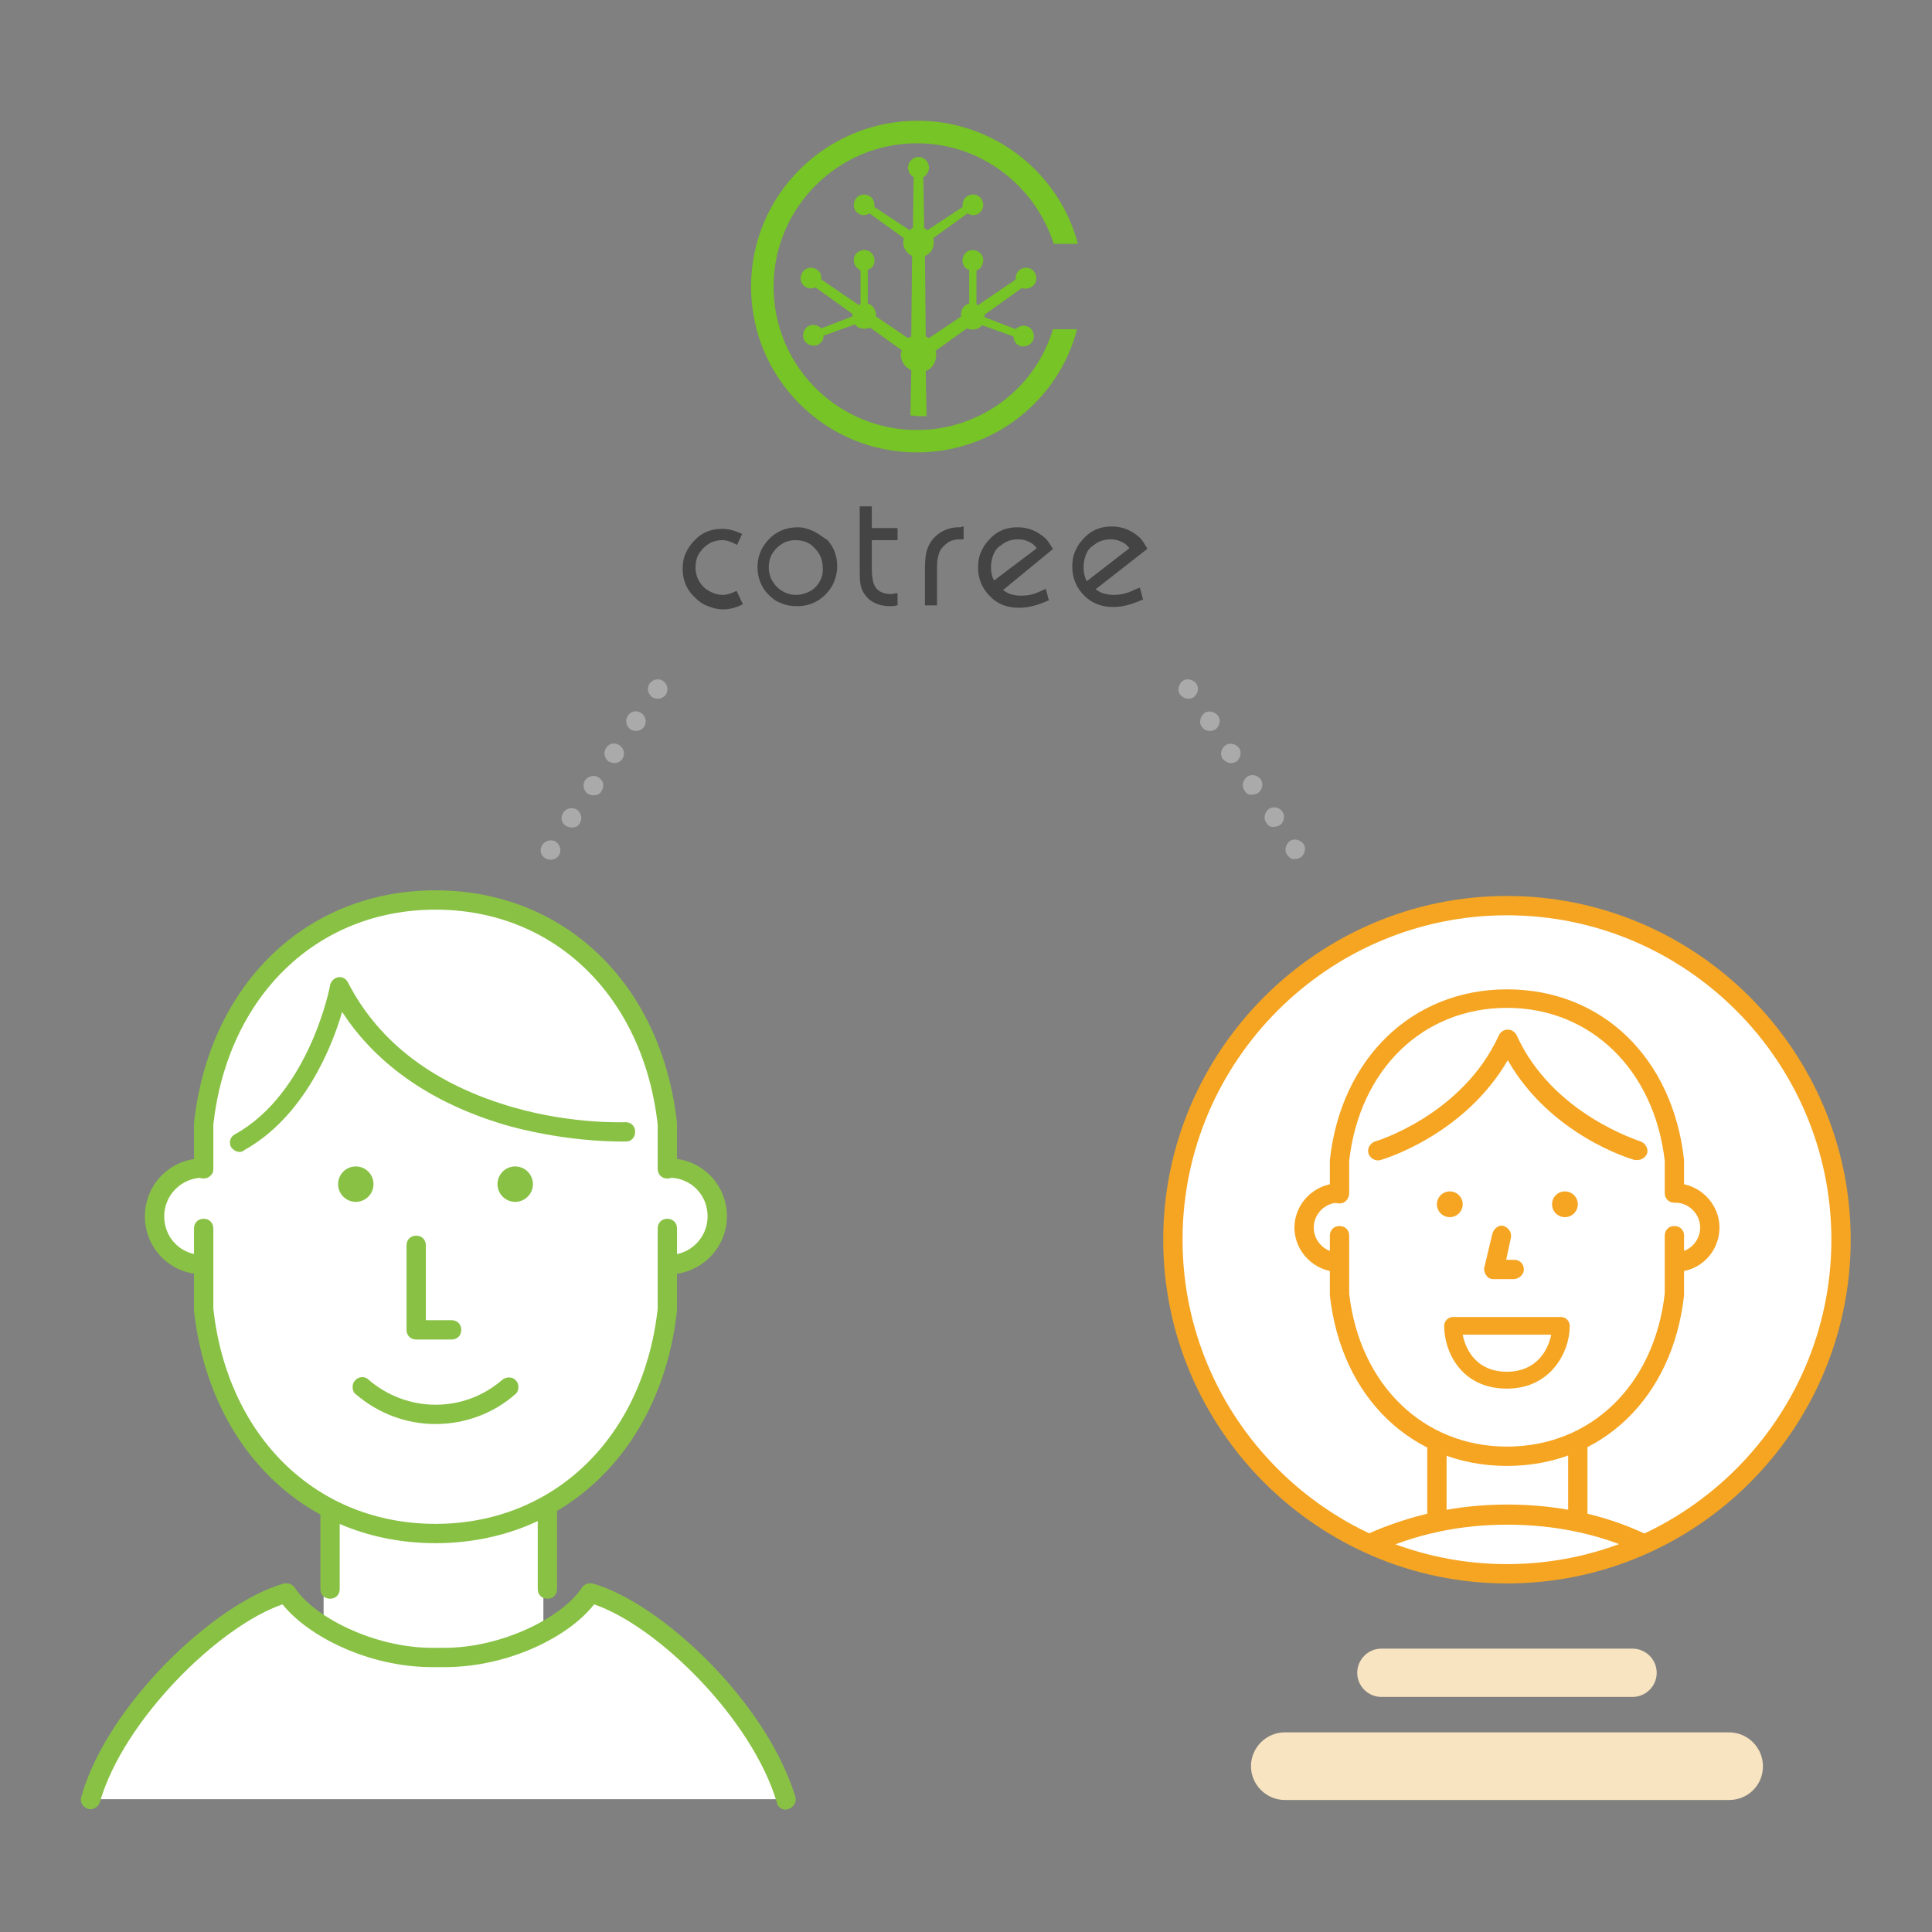 <svg width="240" height="240" viewBox="0 0 240 240" fill="none" xmlns="http://www.w3.org/2000/svg">
  <rect x="0" y="0" width="240" height="240" fill="#808080" stroke="none"/>
  <path d="M10.6 223.5H97.2C97.2 223.5 94.3 206.7 73.9 198.4C71.8 199.5 67.5 202.9 67.5 202.9V186.6H40.2V202.9L35.7 198.1C35.7 198.1 20.5 202.9 10.6 223.5Z" fill="white"></path>
  <path d="M187.2 195.5C210.12 195.5 228.7 176.92 228.7 154C228.7 131.08 210.12 112.5 187.2 112.5C164.28 112.5 145.7 131.08 145.7 154C145.7 176.92 164.28 195.5 187.2 195.5Z" fill="white"></path>
  <path d="M187.2 196.7C163.7 196.7 144.5 177.5 144.5 154C144.5 130.5 163.7 111.3 187.2 111.3C210.7 111.3 229.9 130.5 229.9 154C229.9 177.5 210.8 196.7 187.2 196.7ZM187.2 113.7C165 113.7 146.9 131.8 146.9 154C146.9 176.2 165 194.3 187.2 194.3C209.4 194.3 227.5 176.2 227.5 154C227.5 131.8 209.4 113.7 187.2 113.7Z" fill="#F5A522"></path>
  <path d="M90 151.1C90 147.6 87.3 144.6 83.9 144.2V139.5V139.4C82 122.3 70 110.8 54.1 110.8C38.2 110.8 26.2 122.3 24.3 139.5V139.6V144.3C20.9 144.7 18.2 147.6 18.2 151.2C18.2 154.8 20.9 157.7 24.3 158.1V162.8V162.9C26.2 180.1 38.2 191.6 54.1 191.6C70 191.6 82 180.1 83.9 162.9V162.8V158C87.3 157.6 90 154.7 90 151.1Z" fill="white"></path>
  <path d="M25.2 158.299C21.2 158.299 18 155.099 18 151.099C18 147.099 21.2 143.899 25.2 143.899C25.9 143.899 26.4 144.399 26.4 145.099C26.4 145.799 25.9 146.299 25.2 146.299C22.6 146.299 20.4 148.399 20.4 151.099C20.4 153.799 22.5 155.899 25.2 155.899C25.9 155.899 26.4 156.399 26.4 157.099C26.4 157.799 25.8 158.299 25.2 158.299Z" fill="#89C145"></path>
  <path d="M83.1 158.299C82.4 158.299 81.9 157.799 81.9 157.099C81.9 156.399 82.4 155.899 83.1 155.899C85.7 155.899 87.9 153.799 87.9 151.099C87.9 148.399 85.8 146.299 83.1 146.299C82.4 146.299 81.9 145.799 81.9 145.099C81.9 144.399 82.4 143.899 83.1 143.899C87.1 143.899 90.3 147.099 90.3 151.099C90.3 155.099 87 158.299 83.1 158.299Z" fill="#89C145"></path>
  <path d="M54.1 176.9C50.5 176.9 47 175.6 44.2 173.2C43.9 173 43.8 172.6 43.8 172.3C43.8 172 43.9 171.7 44.1 171.5C44.5 171 45.3 170.9 45.8 171.4C48.1 173.4 51.1 174.5 54.1 174.5C57.2 174.5 60.1 173.4 62.4 171.4C62.9 171 63.7 171 64.1 171.5C64.3 171.7 64.4 172 64.4 172.3C64.4 172.6 64.3 173 64 173.2C61.3 175.6 57.7 176.9 54.1 176.9Z" fill="#89C145"></path>
  <path d="M64 149.299C65.215 149.299 66.2 148.314 66.2 147.099C66.2 145.884 65.215 144.899 64 144.899C62.785 144.899 61.8 145.884 61.8 147.099C61.8 148.314 62.785 149.299 64 149.299Z" fill="#89C145"></path>
  <path d="M44.2 149.299C45.415 149.299 46.4 148.314 46.4 147.099C46.4 145.884 45.415 144.899 44.2 144.899C42.985 144.899 42 145.884 42 147.099C42 148.314 42.985 149.299 44.2 149.299Z" fill="#89C145"></path>
  <path d="M56.1 166.4H51.7C51 166.4 50.5 165.9 50.5 165.2V154.7C50.5 154 51 153.5 51.7 153.5C52.4 153.5 52.9 154 52.9 154.7V164H56.1C56.8 164 57.3 164.5 57.3 165.2C57.3 165.9 56.8 166.4 56.1 166.4Z" fill="#89C145"></path>
  <path d="M25.3 146.4C24.6 146.4 24.1 145.9 24.1 145.2V139.6V139.5C26 122.2 38.1 110.6 54.1 110.6C70.1 110.6 82.2 122.2 84.1 139.5V139.6V145.2C84.1 145.9 83.6 146.4 82.9 146.4C82.2 146.4 81.7 145.9 81.7 145.2V139.7C79.9 123.7 68.8 113 54.1 113C39.4 113 28.3 123.7 26.5 139.7V145.3C26.5 145.9 25.9 146.4 25.3 146.4Z" fill="#89C145"></path>
  <path d="M54.1 191.699C38.1 191.699 26 180.099 24.1 162.799V162.699V152.599C24.1 151.899 24.6 151.399 25.3 151.399C26 151.399 26.5 151.899 26.5 152.599V162.599C28.3 178.599 39.4 189.299 54.1 189.299C68.8 189.299 79.9 178.599 81.7 162.599V152.599C81.7 151.899 82.2 151.399 82.9 151.399C83.6 151.399 84.1 151.899 84.1 152.599V162.699V162.799C82.2 180.099 70.1 191.699 54.1 191.699Z" fill="#89C145"></path>
  <path d="M29.8 143.099C29.4 143.099 29 142.899 28.7 142.499C28.4 141.899 28.6 141.199 29.2 140.899C38.4 135.799 41 122.599 41 122.399C41.1 121.899 41.5 121.499 42 121.399C42.5 121.299 43 121.599 43.2 121.999C47.1 129.599 54.1 134.799 63.9 137.599C71.3 139.699 77.7 139.399 77.7 139.399C78.4 139.399 78.9 139.899 78.9 140.599C78.9 141.299 78.4 141.799 77.8 141.799C77.5 141.799 71.1 141.999 63.3 139.899C54.1 137.299 46.9 132.499 42.5 125.699C41.2 130.199 37.7 138.799 30.3 142.899C30.2 142.999 30 143.099 29.8 143.099Z" fill="#89C145"></path>
  <path d="M68 198.599C67.3 198.599 66.8 198.099 66.8 197.399V187.899C66.8 187.199 67.3 186.699 68 186.699C68.7 186.699 69.2 187.199 69.2 187.899V197.399C69.2 198.099 68.7 198.599 68 198.599Z" fill="#89C145"></path>
  <path d="M41 198.599C40.3 198.599 39.8 198.099 39.8 197.399V187.899C39.8 187.199 40.3 186.699 41 186.699C41.7 186.699 42.2 187.199 42.2 187.899V197.399C42.2 198.099 41.7 198.599 41 198.599Z" fill="#89C145"></path>
  <path d="M97.6 224.799C97.1 224.799 96.6 224.499 96.5 223.899C93.4 213.499 81.7 201.999 73.8 199.299C70.7 203.299 63.2 207.099 55.2 207.099H53.7C45.7 207.099 38.2 203.199 35.1 199.299C27.2 201.999 15.3 213.699 12.4 223.899C12.2 224.499 11.5 224.899 10.9 224.699C10.3 224.499 9.9 223.899 10.1 223.199C13.3 211.799 26.7 199.099 35.3 196.699C35.8 196.599 36.3 196.799 36.6 197.199C38.9 200.799 46.4 204.699 53.7 204.699H55.2C62.5 204.699 70 200.799 72.3 197.199C72.6 196.799 73.1 196.599 73.6 196.699C82.1 199.099 95.2 211.399 98.8 223.199C99 223.799 98.6 224.499 98 224.699C97.8 224.799 97.7 224.799 97.6 224.799Z" fill="#89C145"></path>
  <path d="M166.3 158C163.3 158 160.8 155.5 160.8 152.5C160.8 149.5 163.3 147 166.3 147C167 147 167.5 147.5 167.5 148.2C167.5 148.9 167 149.4 166.3 149.4C164.6 149.4 163.2 150.8 163.2 152.5C163.2 154.2 164.6 155.6 166.3 155.6C167 155.6 167.5 156.1 167.5 156.8C167.5 157.5 167 158 166.3 158Z" fill="#F5A522"></path>
  <path d="M208.1 158C207.4 158 206.9 157.5 206.9 156.8C206.9 156.1 207.4 155.6 208.1 155.6C209.8 155.6 211.2 154.2 211.2 152.5C211.2 150.8 209.8 149.4 208.1 149.4C207.4 149.4 206.9 148.9 206.9 148.2C206.9 147.5 207.4 147 208.1 147C211.1 147 213.6 149.5 213.6 152.5C213.6 155.5 211.2 158 208.1 158Z" fill="#F5A522"></path>
  <path d="M194.4 151.2C195.283 151.2 196 150.484 196 149.6C196 148.716 195.283 148 194.4 148C193.516 148 192.8 148.716 192.8 149.6C192.8 150.484 193.516 151.2 194.4 151.2Z" fill="#F5A522"></path>
  <path d="M180.1 151.2C180.983 151.2 181.7 150.484 181.7 149.6C181.7 148.716 180.983 148 180.1 148C179.216 148 178.5 148.716 178.5 149.6C178.5 150.484 179.216 151.2 180.1 151.2Z" fill="#F5A522"></path>
  <path d="M188 158.901H185.5C185.1 158.901 184.8 158.701 184.6 158.401C184.4 158.101 184.3 157.701 184.4 157.401L185.4 153.201C185.6 152.601 186.2 152.101 186.8 152.301C187.4 152.501 187.8 153.101 187.7 153.701L187.1 156.501H188.1C188.8 156.501 189.3 157.001 189.3 157.701C189.3 158.401 188.6 158.901 188 158.901Z" fill="#F5A522"></path>
  <path d="M166.4 149.5C165.7 149.5 165.2 149 165.2 148.3V144.2V144.1C166.6 131.4 175.5 122.9 187.2 122.9C199 122.9 207.8 131.4 209.2 144.1V144.2V148.2C209.2 148.9 208.7 149.4 208 149.4C207.3 149.4 206.8 148.9 206.8 148.2V144.2C205.5 132.9 197.6 125.2 187.2 125.2C176.8 125.2 168.9 132.8 167.6 144.2V148.2C167.6 148.9 167.1 149.5 166.4 149.5Z" fill="#F5A522"></path>
  <path d="M187.2 182.101C175.4 182.101 166.6 173.601 165.2 160.901V160.801V153.501C165.2 152.801 165.7 152.301 166.4 152.301C167.1 152.301 167.6 152.801 167.6 153.501V160.701C168.9 172.001 176.8 179.701 187.2 179.701C197.6 179.701 205.5 172.101 206.8 160.701V153.501C206.8 152.801 207.3 152.301 208 152.301C208.7 152.301 209.2 152.801 209.2 153.501V160.801V160.901C207.8 173.601 199 182.101 187.2 182.101Z" fill="#F5A522"></path>
  <path d="M203.4 144.1C203.3 144.1 203.2 144.1 203.1 144.1C202.6 144 192.6 141 187.3 131.7C181.9 141 171.9 144 171.5 144.1C170.9 144.3 170.2 143.9 170 143.3C169.8 142.7 170.2 142 170.8 141.8C170.9 141.8 181.7 138.5 186.2 128.6C186.4 128.2 186.8 127.9 187.3 127.9C187.8 127.9 188.2 128.2 188.4 128.6C192.9 138.5 203.7 141.7 203.8 141.8C204.4 142 204.8 142.7 204.6 143.3C204.4 143.8 203.9 144.1 203.4 144.1Z" fill="#F5A522"></path>
  <path d="M187.2 172.501C181.5 172.501 179.4 167.901 179.4 164.701C179.4 164.101 179.9 163.601 180.5 163.601H193.9C194.5 163.601 195 164.101 195 164.701C195 168.001 192.6 172.501 187.2 172.501ZM181.7 165.801C182.1 167.801 183.5 170.401 187.2 170.401C190.8 170.401 192.3 167.801 192.7 165.801H181.7Z" fill="#F5A522"></path>
  <path d="M170.3 192.9C169.8 192.9 169.4 192.6 169.2 192.2C168.9 191.6 169.2 190.9 169.8 190.6C175.1 188.2 181 186.9 187.2 186.9C193.4 186.9 199.2 188.1 204.5 190.6C205.1 190.9 205.4 191.6 205.1 192.2C204.8 192.8 204.1 193.1 203.5 192.8C198.5 190.5 193 189.4 187.2 189.4C181.3 189.4 175.8 190.6 170.8 192.9C170.6 192.9 170.5 192.9 170.3 192.9Z" fill="#F5A522"></path>
  <path d="M196 190.1C195.3 190.1 194.8 189.6 194.8 188.9V179.1C194.8 178.4 195.3 177.9 196 177.9C196.7 177.9 197.2 178.4 197.2 179.1V188.9C197.2 189.5 196.6 190.1 196 190.1Z" fill="#F5A522"></path>
  <path d="M178.5 190.1C177.8 190.1 177.3 189.6 177.3 188.9V179.1C177.3 178.4 177.8 177.9 178.5 177.9C179.2 177.9 179.7 178.4 179.7 179.1V188.9C179.7 189.5 179.1 190.1 178.5 190.1Z" fill="#F5A522"></path>
  <path d="M214.8 223.6H159.6C157.3 223.6 155.4 221.7 155.4 219.4C155.4 217.1 157.3 215.2 159.6 215.2H214.8C217.1 215.2 219 217.1 219 219.4C219 221.8 217.1 223.6 214.8 223.6Z" fill="#F8E4C1"></path>
  <path d="M202.8 210.8H171.6C170 210.8 168.6 209.5 168.6 207.8C168.6 206.2 169.9 204.8 171.6 204.8H202.8C204.4 204.8 205.8 206.1 205.8 207.8C205.8 209.5 204.4 210.8 202.8 210.8Z" fill="#F8E4C1"></path>
  <path d="M128.2 35.6C128.8 35.2 128.9 34.4 128.5 33.8C128.1 33.2 127.3 33.1 126.7 33.5C126.3 33.8 126.1 34.3 126.2 34.7L121.5 37.9C121.4 37.9 121.3 37.8 121.3 37.8V33.6C121.5 33.5 121.8 33.4 121.9 33.1C122.3 32.5 122.2 31.7 121.6 31.3C121 30.9 120.2 31 119.8 31.6C119.4 32.2 119.5 33 120.1 33.4C120.2 33.5 120.3 33.5 120.4 33.5V37.7C120.3 37.7 120.1 37.8 120 37.9C119.5 38.2 119.3 38.8 119.4 39.3L115.4 42C115.3 41.9 115.2 41.9 115 41.8L114.9 31.8C115.6 31.5 116 30.9 116 30.1C116 29.9 116 29.7 115.9 29.6L120.2 26.5C120.6 26.8 121.2 26.8 121.6 26.5C122.2 26.1 122.3 25.3 121.9 24.7C121.5 24.1 120.7 24 120.1 24.4C119.7 24.7 119.5 25.2 119.6 25.7L115.2 28.6C115.1 28.5 114.9 28.4 114.8 28.3L114.7 22C115.1 21.8 115.4 21.3 115.4 20.8C115.4 20.1 114.8 19.5 114.1 19.5C113.4 19.5 112.8 20.1 112.8 20.8C112.8 21.3 113.1 21.8 113.5 22L113.4 28.3C113.2 28.4 113.1 28.5 113 28.6L108.6 25.7C108.7 25.2 108.5 24.7 108.1 24.4C107.5 24 106.7 24.1 106.3 24.7C105.9 25.3 106 26.1 106.6 26.5C107 26.8 107.6 26.8 108 26.5L112.3 29.6C112.2 29.8 112.2 30 112.2 30.1C112.2 30.9 112.7 31.5 113.3 31.8L113.2 41.8C113.1 41.9 112.9 41.9 112.8 42L108.8 39.3C108.9 38.8 108.6 38.2 108.2 37.9C108.1 37.8 108 37.8 107.8 37.7V33.5C107.9 33.5 108 33.4 108.1 33.4C108.7 33 108.8 32.2 108.4 31.6C108 31 107.2 30.9 106.6 31.3C106 31.7 105.9 32.5 106.3 33.1C106.5 33.3 106.7 33.5 106.9 33.6V37.8C106.8 37.8 106.7 37.9 106.7 37.9L102 34.7C102.1 34.2 101.9 33.8 101.5 33.5C100.9 33.1 100.1 33.2 99.7 33.8C99.3 34.4 99.4 35.2 100 35.6C100.4 35.9 100.9 35.9 101.3 35.7L105.9 39C105.9 39.1 105.9 39.2 105.9 39.3L102 40.8C101.9 40.7 101.9 40.6 101.8 40.6C101.2 40.2 100.4 40.3 100 40.9C99.6 41.5 99.7 42.3 100.3 42.7C100.9 43.1 101.7 43 102.1 42.4C102.3 42.2 102.3 41.9 102.3 41.7L106.2 40.3C106.3 40.4 106.4 40.5 106.5 40.6C107 40.9 107.6 40.9 108.1 40.7L112 43.5C112 43.7 111.9 43.8 111.9 44C111.9 44.9 112.4 45.6 113.2 46L113.1 51.6C113.4 51.6 113.7 51.7 114.1 51.7C114.4 51.7 114.7 51.7 115.1 51.7L115 46.1C115.8 45.8 116.3 45 116.3 44.1C116.3 43.9 116.3 43.8 116.2 43.6L120.1 40.8C120.6 41 121.2 41 121.7 40.7C121.8 40.6 121.9 40.5 122 40.4L125.9 41.8C125.9 42.1 126 42.3 126.1 42.5C126.5 43.1 127.3 43.2 127.9 42.8C128.5 42.4 128.6 41.6 128.2 41C127.8 40.4 127 40.3 126.4 40.7C126.3 40.8 126.2 40.8 126.2 40.9L122.3 39.4C122.3 39.3 122.3 39.2 122.3 39.1L126.9 35.8C127.3 35.9 127.8 35.9 128.2 35.6Z" fill="#76C425"></path>
  <path d="M114.8 53.4C114.5 53.4 114.2 53.4 113.9 53.4C113.6 53.4 113.3 53.4 113 53.4C103.6 52.9 96.1 45.2 96.1 35.6C96.1 25.8 104.1 17.8 113.9 17.8C121.9 17.8 128.6 23.1 130.9 30.3H133.9C131.6 21.5 123.5 15 114 15C102.6 15 93.3 24.2 93.3 35.6C93.3 47 102.5 56.2 113.9 56.2C123.5 56.2 131.5 49.7 133.8 40.9H130.8C128.7 47.9 122.4 53 114.8 53.4Z" fill="#76C425"></path>
  <path d="M91.5 73.4C90.9 73.7 90.3 73.9 89.8 73.9C89 73.9 88.3 73.6 87.6 73.1C86.8 72.4 86.4 71.5 86.4 70.5C86.4 69.7 86.6 69 87.1 68.4C87.4 68 87.8 67.7 88.3 67.4C88.8 67.2 89.2 67.1 89.7 67.1C90.3 67.1 90.8 67.3 91.4 67.6L91.5 67.7L91.6 67.6L92.2 66.3H92.1C91.3 65.9 90.5 65.7 89.7 65.7C88.4 65.7 87.3 66.1 86.4 67C85.9 67.5 85.5 68 85.2 68.7C84.9 69.3 84.8 70 84.8 70.7C84.8 71.9 85.2 73 86 73.9C86.5 74.4 87 74.9 87.7 75.2C88.4 75.5 89.1 75.7 89.8 75.7C90.6 75.7 91.4 75.5 92.2 75.1H92.3L91.5 73.4ZM101.1 66C100.4 65.7 99.8 65.5 99.1 65.5C97.7 65.5 96.5 66 95.6 66.9C94.6 67.9 94.1 69.1 94.1 70.4C94.1 71.7 94.5 72.8 95.3 73.7C95.8 74.2 96.3 74.7 97 74.9C97.6 75.2 98.3 75.3 99.1 75.3C100.4 75.3 101.6 74.8 102.5 73.9C103.5 72.9 104 71.7 104 70.3C104 69.1 103.6 68 102.8 67.1C102.3 66.8 101.7 66.3 101.1 66ZM101.5 72.7C101.2 73.1 100.8 73.4 100.3 73.6C99.8 73.8 99.4 73.9 98.9 73.9C98 73.9 97.3 73.6 96.6 73C95.9 72.3 95.5 71.5 95.5 70.5C95.5 69.7 95.7 69 96.2 68.4C96.5 68 96.9 67.7 97.4 67.4C97.9 67.2 98.3 67.1 98.8 67.1C99.8 67.1 100.6 67.4 101.2 68.1C101.9 68.8 102.2 69.6 102.2 70.5C102.3 71.3 102 72.1 101.5 72.7ZM108.4 62.9H106.8V70.8C106.8 71.5 106.8 72.1 106.9 72.6C107 73.3 107.4 73.9 107.9 74.4C108.6 75 109.5 75.3 110.6 75.3C110.8 75.3 111.1 75.3 111.4 75.2H111.5V73.7H111.4C111.1 73.7 110.9 73.8 110.7 73.8C109.5 73.8 108.8 73.3 108.5 72.4C108.4 72 108.3 71.5 108.3 70.7V67.1H111.5V65.6H108.3V62.9H108.4ZM119.1 65.5C118.3 65.5 117.6 65.7 116.9 66.1C116.1 66.6 115.5 67.3 115.2 68.2C115 68.7 114.9 69.5 114.9 70.7V75.2H116.4V70.7C116.4 70.2 116.4 69.7 116.5 69.3C116.6 68.9 116.7 68.4 117 68.1C117.2 67.8 117.6 67.5 117.9 67.3C118.3 67.1 118.7 67 119.1 67C119.2 67 119.4 67 119.6 67H119.7V65.4H119.6C119.4 65.5 119.2 65.5 119.1 65.5ZM130.8 68.2C130.5 67.7 130.2 67.2 129.9 66.9C128.9 66 127.8 65.5 126.4 65.5C125.1 65.5 124 65.9 123.1 66.8C122.6 67.3 122.2 67.8 121.9 68.5C121.6 69.1 121.5 69.8 121.5 70.5C121.5 71.9 122 73.1 123 74.1C124 75.1 125.2 75.5 126.6 75.5C127.7 75.5 128.9 75.2 130.2 74.6H130.3L129.9 73.1L129.8 73.2C129.4 73.4 129.1 73.5 128.9 73.6C128.2 73.9 127.5 74 126.8 74C126.3 74 125.9 73.9 125.5 73.8C125.2 73.7 124.9 73.5 124.6 73.3L130.8 68.2ZM123.5 72.1C123.4 71.9 123.3 71.8 123.3 71.7C123.2 71.4 123.1 71 123.1 70.5C123.1 70 123.2 69.4 123.4 68.9C123.6 68.4 123.9 68 124.4 67.7C125 67.2 125.7 67 126.5 67C127 67 127.4 67.1 127.8 67.3C128.1 67.4 128.5 67.7 128.8 68.1L123.5 72.1ZM141.3 73.1C140.9 73.3 140.6 73.4 140.4 73.5C139.7 73.8 139 73.9 138.3 73.9C137.8 73.9 137.4 73.8 137 73.7C136.7 73.6 136.4 73.4 136.1 73.2L142.5 68.2V68.1C142.2 67.6 141.9 67.1 141.6 66.8C140.6 65.9 139.5 65.4 138.1 65.4C136.8 65.4 135.7 65.8 134.8 66.7C134.3 67.2 133.9 67.7 133.6 68.4C133.3 69 133.2 69.7 133.2 70.4C133.2 71.8 133.7 73 134.7 74C135.7 75 136.9 75.4 138.3 75.4C139.4 75.4 140.6 75.1 141.9 74.5H142L141.6 73L141.3 73.1ZM134.8 71.7C134.7 71.4 134.6 71 134.6 70.5C134.6 70 134.7 69.4 134.9 68.9C135.1 68.4 135.4 68 135.9 67.7C136.5 67.2 137.2 67 138 67C138.5 67 138.9 67.1 139.3 67.3C139.6 67.4 140 67.7 140.3 68.1L135 72.2C134.9 72 134.8 71.8 134.8 71.7Z" fill="#444444"></path>
  <path d="M67.7 106.6C67.1 106.2 67 105.5 67.4 104.9C67.8 104.4 68.5 104.2 69.1 104.6C69.6 105 69.8 105.7 69.4 106.3C69.2 106.6 68.8 106.8 68.4 106.8C68.1 106.8 67.9 106.7 67.7 106.6ZM70.3 102.6C69.7 102.2 69.6 101.5 70 100.9C70.4 100.4 71.1 100.2 71.7 100.6C72.2 101 72.4 101.7 72 102.3C71.8 102.7 71.4 102.8 71 102.8C70.8 102.8 70.5 102.7 70.3 102.6ZM73 98.6C72.5 98.2 72.3 97.499 72.7 96.9C73.1 96.4 73.8 96.2 74.4 96.6C75 96.999 75.1 97.7 74.7 98.299C74.5 98.7 74.1 98.799 73.7 98.799C73.4 98.799 73.2 98.7 73 98.6ZM75.6 94.6C75.1 94.2 74.9 93.499 75.3 92.9C75.7 92.299 76.4 92.2 77 92.6C77.5 92.999 77.7 93.7 77.3 94.299C77.1 94.6 76.7 94.799 76.3 94.799C76.1 94.799 75.9 94.7 75.6 94.6ZM78.3 90.6C77.8 90.2 77.6 89.499 78 88.9C78.4 88.299 79.1 88.2 79.7 88.6C80.2 88.999 80.4 89.7 80 90.299C79.8 90.6 79.4 90.799 79 90.799C78.7 90.799 78.5 90.7 78.3 90.6ZM81 86.6C80.5 86.2 80.3 85.499 80.7 84.9C81.1 84.4 81.8 84.2 82.4 84.6C82.9 84.999 83.1 85.7 82.7 86.299C82.5 86.6 82.1 86.799 81.7 86.799C81.4 86.799 81.2 86.7 81 86.6Z" fill="#AAAAAA"></path>
  <path d="M159.9 106.2C159.5 105.7 159.7 104.9 160.2 104.5C160.7 104.1 161.5 104.3 161.9 104.8C162.3 105.3 162.1 106.1 161.6 106.5C161.4 106.6 161.2 106.7 160.9 106.7C160.5 106.8 160.2 106.6 159.9 106.2ZM157.3 102.2C156.9 101.7 157.1 100.9 157.6 100.5C158.2 100.1 158.9 100.3 159.3 100.8C159.7 101.4 159.5 102.1 159 102.5C158.8 102.6 158.6 102.7 158.3 102.7C157.9 102.8 157.5 102.6 157.3 102.2ZM154.6 98.2C154.2 97.7 154.4 96.9 154.9 96.499C155.5 96.1 156.2 96.299 156.6 96.799C157 97.4 156.8 98.1 156.3 98.499C156.1 98.6 155.9 98.7 155.6 98.7C155.2 98.799 154.8 98.6 154.6 98.2ZM151.9 94.299C151.5 93.7 151.7 92.999 152.2 92.6C152.8 92.2 153.5 92.4 153.9 92.9C154.3 93.4 154.1 94.2 153.6 94.6C153.4 94.7 153.2 94.799 152.9 94.799C152.6 94.799 152.2 94.6 151.9 94.299ZM149.3 90.299C148.9 89.799 149.1 88.999 149.6 88.6C150.1 88.2 150.9 88.4 151.3 88.9C151.7 89.4 151.5 90.2 151 90.6C150.8 90.7 150.6 90.799 150.3 90.799C149.9 90.799 149.5 90.6 149.3 90.299ZM146.6 86.299C146.2 85.799 146.4 84.999 146.9 84.6C147.4 84.2 148.2 84.4 148.6 84.9C149 85.499 148.8 86.2 148.3 86.6C148.1 86.7 147.9 86.799 147.6 86.799C147.2 86.799 146.9 86.6 146.6 86.299Z" fill="#AAAAAA"></path>
</svg>